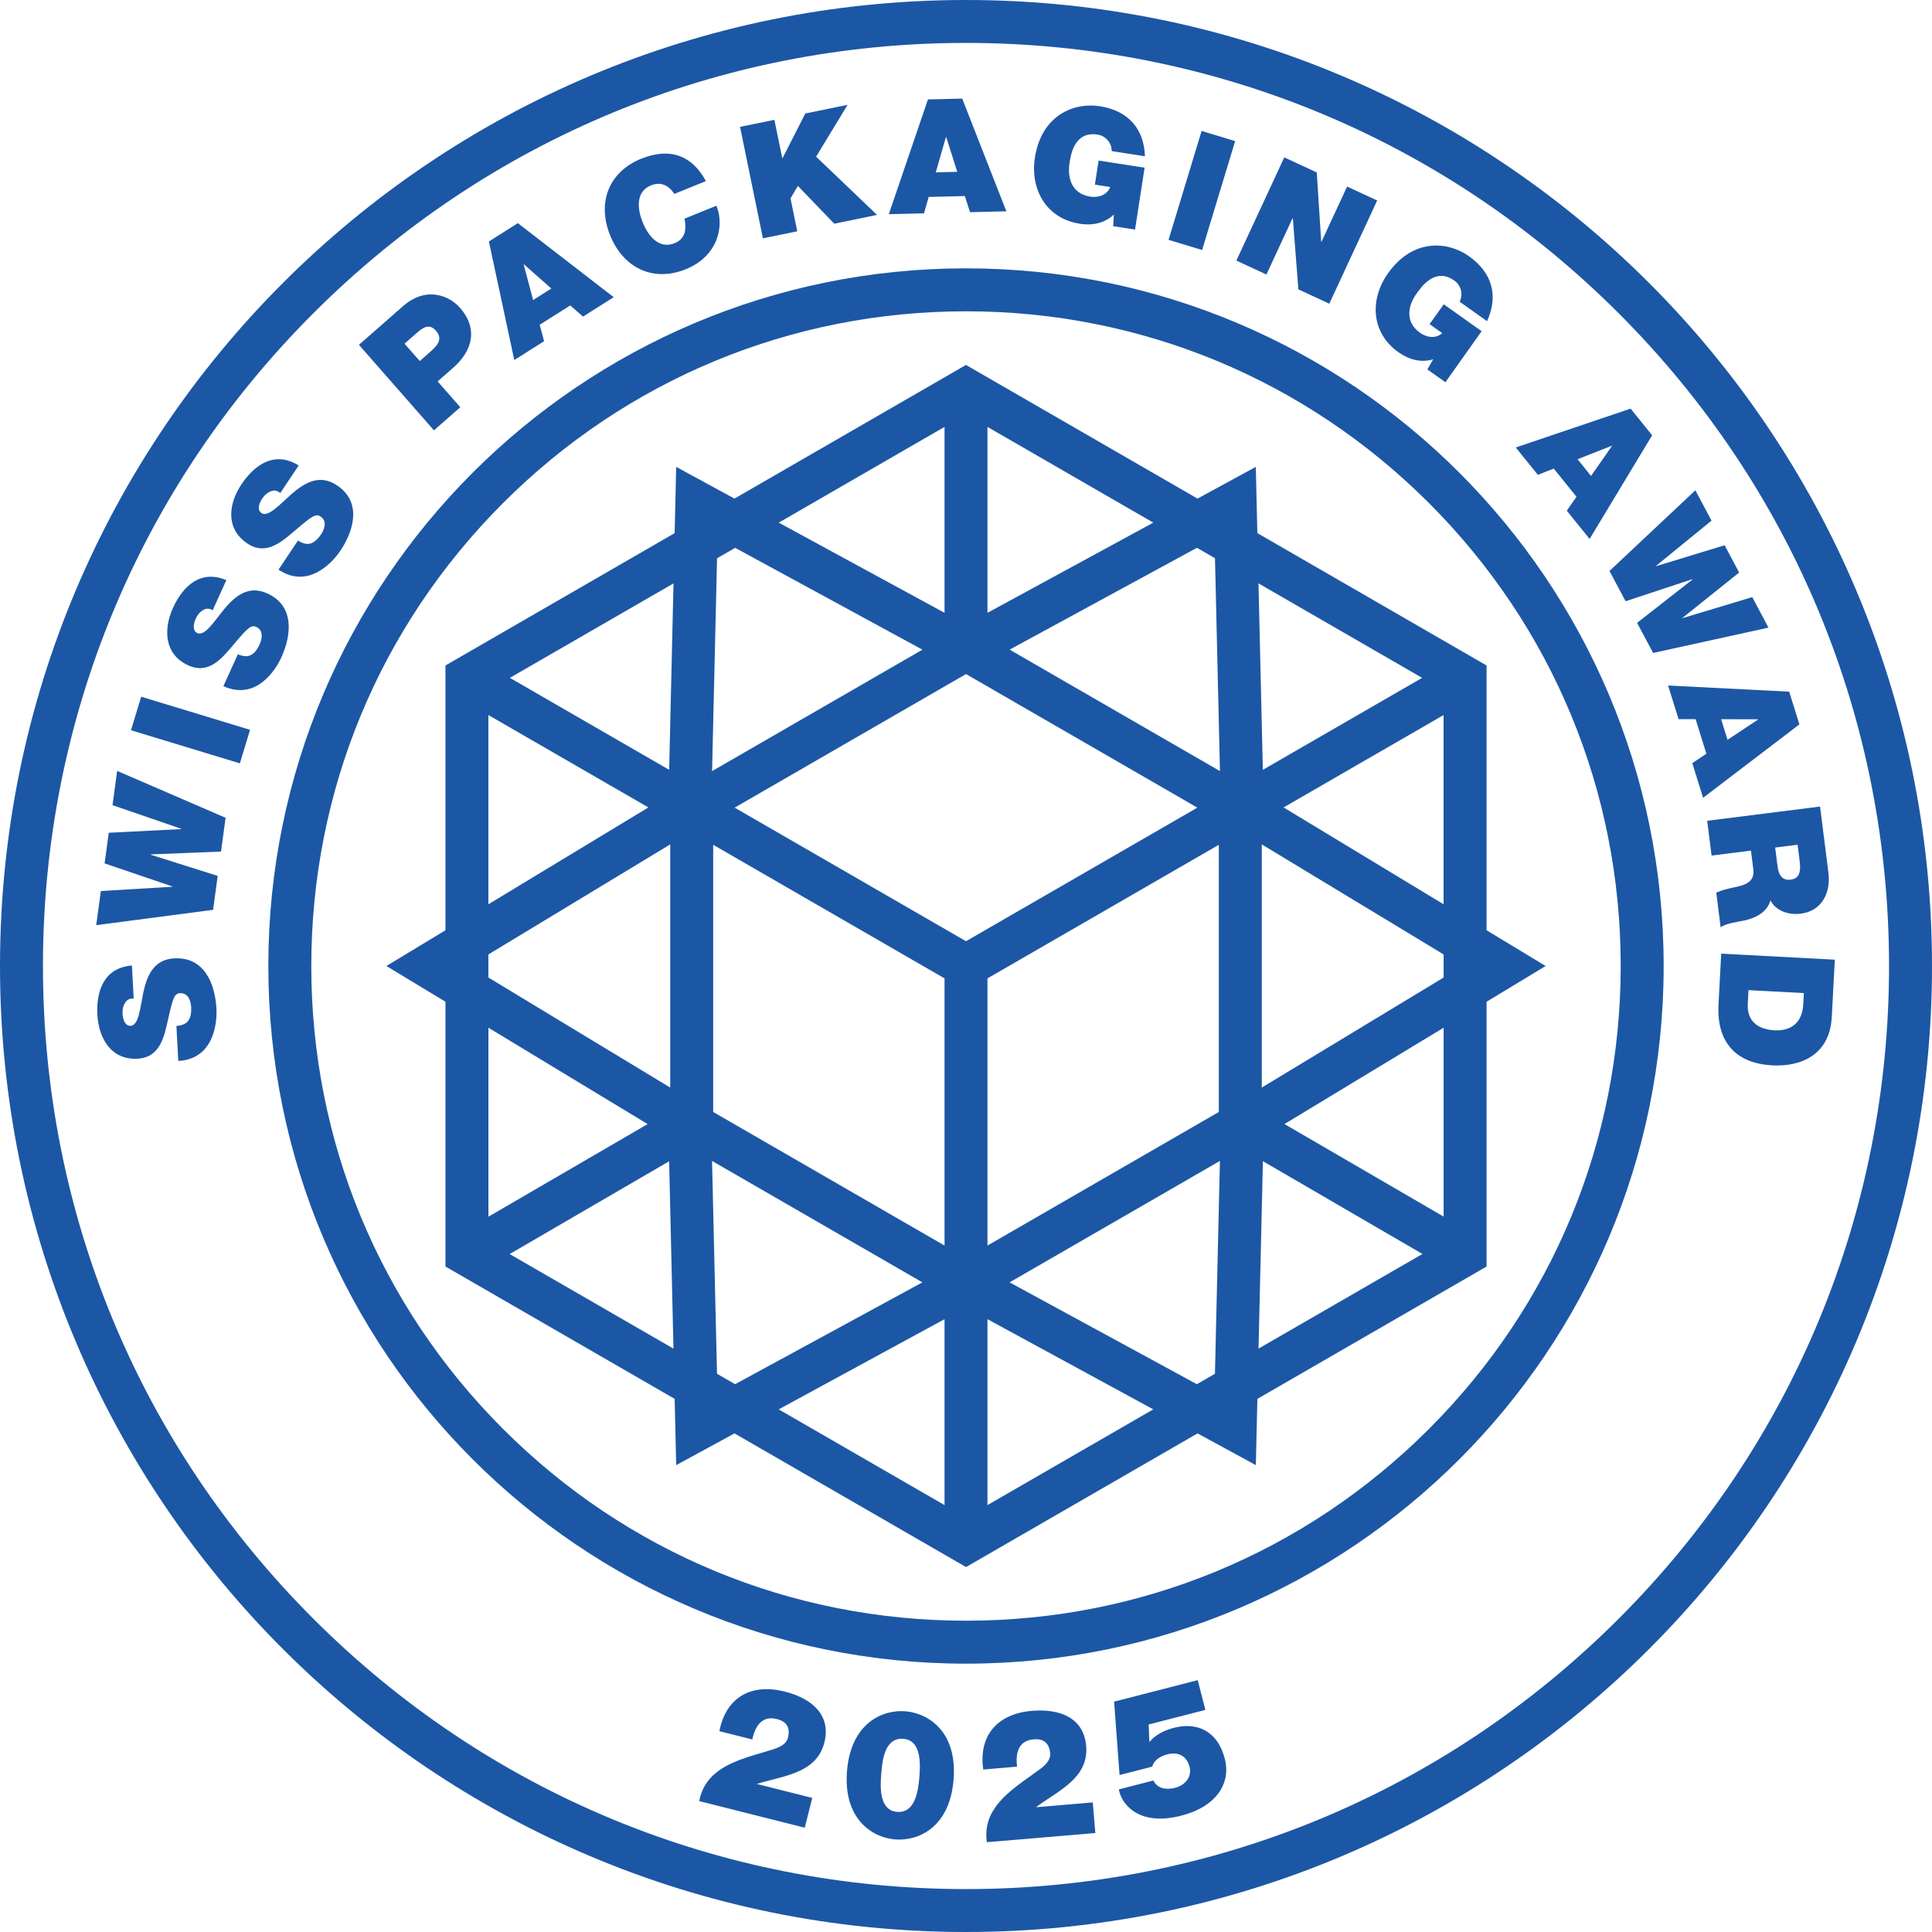 <?xml version="1.0" encoding="UTF-8"?>
<svg id="Layer_2" data-name="Layer 2" xmlns="http://www.w3.org/2000/svg" viewBox="0 0 560 560">
  <defs>
    <style>
      .cls-1 {
        fill: #1c57a5;
      }
    </style>
  </defs>
  <g id="Layer_1-2" data-name="Layer 1">
    <g>
      <path class="cls-1" d="M280,0C125.36,0,0,125.36,0,280s125.36,280,280,280,280-125.36,280-280S434.64,0,280,0ZM469.19,469.19c-50.54,50.53-117.72,78.37-189.19,78.37s-138.66-27.83-189.19-78.37c-50.53-50.53-78.36-117.72-78.36-189.19s27.83-138.66,78.36-189.19C141.34,40.28,208.53,12.44,280,12.44s138.66,27.83,189.19,78.37c50.53,50.53,78.36,117.72,78.36,189.19s-27.83,138.66-78.36,189.19Z"/>
      <path class="cls-1" d="M50.55,277.78c-6.09.33-7.91,5.06-8.99,9.79-.95,4.68-1.33,9.51-3.63,9.77-1.85.1-2.34-2.14-2.41-3.52-.06-1.06.12-2.13.67-3.04.51-.91,1.31-1.46,2.56-1.34l-.52-9.59c-7.97.67-10.39,7.18-10,14.33.37,6.78,4,13.1,11.61,12.69,6.64-.36,7.75-6.39,8.94-11.68,1.3-5.76,1.73-7.22,3.4-7.31,2.44-.13,3.14,2.37,3.23,4.03.1,1.89-.19,4.13-2.13,4.97-.63.27-1.36.45-2.15.49l.55,10.15c10.52-.57,11.26-11.44,11.06-15.13-.4-7.38-3.6-15.07-12.18-14.6Z"/>
      <polygon class="cls-1" points="32.61 233.38 52.52 240.23 52.5 240.32 31.52 241.38 30.32 250.26 49.96 256.94 49.95 257.03 29.23 258.27 27.89 268.16 61.77 263.72 63.1 253.88 43.66 247.74 43.68 247.65 64.06 246.83 65.39 237.04 33.96 223.45 32.61 233.38"/>
      <rect class="cls-1" x="50.14" y="195.1" width="10.16" height="32.98" transform="translate(-163.28 202.89) rotate(-73.09)"/>
      <path class="cls-1" d="M77.48,172.01c-5.55-2.52-9.35.83-12.49,4.53-3,3.71-5.57,7.82-7.73,6.99-1.68-.76-1.09-2.98-.51-4.24.44-.97,1.09-1.84,2-2.39.87-.57,1.83-.69,2.89,0l3.96-8.75c-7.37-3.09-12.52,1.57-15.48,8.09-2.8,6.18-2.5,13.47,4.44,16.61,6.06,2.75,9.82-2.09,13.32-6.23,3.82-4.51,4.87-5.6,6.38-4.91,2.23,1.01,1.68,3.55,1,5.07-.78,1.72-2.08,3.57-4.19,3.42-.69-.06-1.41-.23-2.13-.56l-4.19,9.25c9.59,4.34,15.27-4.94,16.79-8.31,3.05-6.73,3.77-15.02-4.06-18.57Z"/>
      <path class="cls-1" d="M71.66,157.51c5.53,3.69,10.03-.47,14.15-3.99,4.5-3.83,5.71-4.74,7.1-3.81,2.03,1.36,1.09,3.78.16,5.16-1.05,1.57-2.63,3.19-4.69,2.7-.67-.17-1.36-.46-2.01-.9l-5.64,8.45c8.76,5.84,15.87-2.4,17.92-5.47,4.1-6.14,6.16-14.21-.99-18.98-5.07-3.38-9.36-.7-13.06,2.44-3.56,3.17-6.77,6.81-8.76,5.64-1.54-1.03-.59-3.11.18-4.26.59-.88,1.37-1.64,2.36-2.04.95-.42,1.92-.38,2.86.46l5.33-7.99c-6.77-4.24-12.61-.48-16.59,5.47-3.77,5.64-4.66,12.88,1.68,17.11Z"/>
      <path class="cls-1" d="M133.43,118.05l-6.58-7.5,4.51-3.96c5.7-4.99,7.22-11.37,1.99-17.35-3.07-3.51-9.76-6.43-16.53-.5l-12.78,11.21,21.74,24.79,7.64-6.7ZM124.62,102.06l-2.95,2.59-4.42-5.03,3.4-2.99c1.88-1.64,3.73-3.03,5.71-.77,2.22,2.53.2,4.5-1.75,6.2Z"/>
      <path class="cls-1" d="M157.7,98.9l-1.27-4.77,8.86-5.6,3.69,3.24,8.9-5.63-27.78-21.46-8.39,5.31,7.36,34.37,8.63-5.46ZM151.87,76.62l7.93,7.01-5.27,3.33-2.74-10.29.08-.05Z"/>
      <path class="cls-1" d="M198.88,78c8.94-3.64,11.28-12.22,8.78-18.38l-9.24,3.76c.58,3.15.27,5.82-2.89,7.11-4.41,1.79-7.56-1.91-9.23-6.02-1.67-4.11-2-8.96,2.41-10.75,3.89-1.58,6.08,1.46,6.74,2.49l9.15-3.72c-3.95-7.37-10.3-9.87-18.74-6.49-9.41,3.83-12.87,12.71-8.98,22.3,3.67,9.02,12.11,13.72,21.99,9.7Z"/>
      <polygon class="cls-1" points="231.09 67.04 229.13 57.49 231.27 53.89 241.81 64.84 254.21 62.29 236.55 45.41 245.68 30.38 233.42 32.9 226.83 45.84 226.75 45.86 224.46 34.73 214.51 36.77 221.13 69.08 231.09 67.04"/>
      <path class="cls-1" d="M269.19,57.08l10.48-.25,1.5,4.67,10.53-.25-12.8-32.67-9.93.24-11.34,33.26,10.2-.25,1.36-4.75ZM274.18,39.73h.09s3.2,10.08,3.2,10.08l-6.23.15,2.94-10.23Z"/>
      <path class="cls-1" d="M312.95,64.86c3.6.56,7.21-.1,9.9-2.68l-.19,3.38,6.34.98,2.77-17.94-13.33-2.06-1.08,6.98,4.43.68c-.88,2.34-3.43,3.16-5.76,2.8-6.07-.94-6.52-6.48-6.05-9.53.34-2.24,1.24-9.53,8.13-8.46,2.37.37,4.12,2.37,4.12,4.79l9.63,1.49c-.27-7.94-4.78-13.22-13.14-14.51-7.3-1.13-16.83,2.49-18.75,14.91-1.43,9.26,3.35,17.67,12.98,19.15Z"/>
      <rect class="cls-1" x="331.87" y="50.13" width="32.98" height="10.16" transform="translate(194.38 372.53) rotate(-73.12)"/>
      <polygon class="cls-1" points="374.66 63.23 374.74 63.27 376.34 83.87 385.3 88.03 399.18 58.12 390.47 54.07 383.04 70.08 382.96 70.04 381.67 49.99 372.25 45.62 358.37 75.53 367.08 79.57 374.66 63.23"/>
      <path class="cls-1" d="M405.37,102.1c2.97,2.11,6.49,3.14,10.05,2.04l-1.69,2.94,5.23,3.71,10.5-14.79-10.99-7.8-4.09,5.76,3.65,2.59c-1.83,1.7-4.48,1.29-6.4-.07-5.01-3.55-2.93-8.71-1.14-11.23,1.31-1.84,5.37-7.96,11.05-3.93,1.96,1.39,2.62,3.96,1.54,6.13l7.94,5.64c3.31-7.22,1.64-13.95-5.25-18.84-6.02-4.28-16.16-5.3-23.43,4.94-5.43,7.64-4.91,17.29,3.03,22.93Z"/>
      <path class="cls-1" d="M450.37,135.83l6.58,8.16-2.8,4.04,6.61,8.19,18.12-30.05-6.24-7.73-33.29,11.26,6.41,7.94,4.59-1.81ZM467.16,129.21l.06.07-6.05,8.68-3.91-4.85,9.91-3.9Z"/>
      <polygon class="cls-1" points="471.18 174.27 490.54 167.88 490.58 167.97 474.52 180.54 479.17 189.26 512.6 181.92 507.9 173.08 487.75 179.15 487.7 179.07 504.1 165.95 499.89 158.04 480.05 164.1 480.01 164.02 496.09 150.91 491.41 142.11 466.52 165.5 471.18 174.27"/>
      <path class="cls-1" d="M518.6,200.48l-35.1-1.78,3.04,9.75h4.94s3.12,10.02,3.12,10.02l-4.08,2.73,3.13,10.05,27.91-21.28-2.95-9.48ZM500.73,214.42l-1.85-5.95,10.65.02.03.09-8.82,5.85Z"/>
      <path class="cls-1" d="M502.41,257.26c-1.68.35-3.35.75-4.94,1.46l1.27,10.08c1.3-1.14,5.33-1.65,6.87-1.99,4.03-.88,6.84-2.96,7.55-5.84,1.66,3.19,5.43,4.29,8.82,3.86,6.18-.78,8.71-6.17,8-11.86l-2.43-19.19-32.71,4.13,1.27,10.08,11.41-1.44.68,5.36c.5,3.99-2.71,4.72-5.79,5.34ZM521.04,244.85l.6,4.72c.49,3.85-.56,5.15-2.62,5.4-2.93.37-3.58-2.15-3.81-4.03l-.67-5.27,6.5-.82Z"/>
      <path class="cls-1" d="M498.9,276.42l-.78,14.67c-.61,11.48,5.47,17.17,15.62,17.71,8.3.44,16.62-3.05,17.21-13.98l.88-16.65-32.93-1.75ZM522.68,291.09c-.39,7.38-6.19,7.67-8.26,7.56-3.09-.16-8.16-1.4-7.82-7.68l.21-3.97,16.05.85-.17,3.23Z"/>
      <path class="cls-1" d="M227.34,490.29c-9.54-2.4-16.92,1.62-18.82,11.5l9.54,2.4c.94-4.35,3.1-6.94,7.16-5.91,2.38.6,4,2.14,3.18,5.39-.64,2.54-3.95,3.27-6.06,3.92-5.26,1.59-10.91,3.02-14.94,6.38-2.38,1.94-4.07,4.59-4.74,8.09l30.6,7.71,2.18-8.63-15.99-4.03v-.05c7.75-2.42,17.23-3,19.51-12.03,1.89-7.51-3.04-12.59-11.61-14.75Z"/>
      <path class="cls-1" d="M262.39,496.02c-6.52-.52-15.76,3.36-16.88,17.34-1.12,13.98,7.38,19.28,13.96,19.81,6.57.53,15.81-3.35,16.93-17.34,1.12-13.98-7.38-19.28-14.01-19.81ZM266.49,515.04c-.31,3.86-1.16,10.57-6.43,10.14-5.27-.42-4.93-7.22-4.63-11.03.32-3.96,1.01-10.58,6.43-10.14,5.22.42,4.93,7.27,4.63,11.03Z"/>
      <path class="cls-1" d="M300.32,523.84v-.05c6.52-4.81,15.3-8.44,14.51-17.72-.65-7.72-6.97-10.91-15.78-10.17-9.8.83-15.48,7.03-14.05,17l9.8-.83c-.53-4.42.67-7.57,4.84-7.92,2.45-.21,4.47.72,4.76,4.06.22,2.61-2.68,4.38-4.46,5.68-4.46,3.21-9.33,6.41-12.05,10.89-1.62,2.61-2.36,5.66-1.85,9.19l31.45-2.66-.75-8.87-16.43,1.39Z"/>
      <path class="cls-1" d="M340.44,500.77c-2.64.68-5.41,1.88-7.17,4.06l-.13-.07-.19-4.92,16.43-4.22-2.21-8.62-24.24,6.23,1.58,21.27,9.43-2.42c.65-1.9,2.15-2.99,4.53-3.6,3.04-.78,5.54.52,6.33,3.62.73,2.84-1.17,5.33-4.16,6.1-1.57.4-3.08.41-4.31-.14-.9-.36-1.57-1.06-2.02-1.97l-9.99,2.57c.49,3.6,5.14,10.95,18.07,7.62,10.19-2.62,14.46-9.34,12.63-16.49-2.14-8.31-8.3-10.62-14.58-9.01Z"/>
      <path class="cls-1" d="M280,77.78c-111.68,0-202.22,90.54-202.22,202.22s90.54,202.22,202.22,202.22,202.22-90.54,202.22-202.22-90.54-202.22-202.22-202.22ZM414.19,414.19c-35.84,35.84-83.5,55.58-134.19,55.58s-98.35-19.74-134.19-55.58c-35.84-35.84-55.58-83.5-55.58-134.19s19.74-98.35,55.58-134.19c35.84-35.84,83.5-55.58,134.19-55.58s98.35,19.74,134.19,55.58c35.84,35.84,55.58,83.5,55.58,134.19s-19.74,98.35-55.58,134.19Z"/>
      <path class="cls-1" d="M364.45,154.53l-.45-19.2-16.9,9.19-67.11-38.74-67.1,38.74-16.89-9.19-.45,19.2-66.43,38.36v76.75s-17.12,10.36-17.12,10.36l17.12,10.36v76.75l66.43,38.36.45,19.2,16.9-9.19,67.11,38.74,67.1-38.74,16.9,9.19.45-19.2,66.43-38.36v-76.75l17.12-10.36-17.12-10.36v-76.75s-66.43-38.36-66.43-38.36ZM346.92,401.22l-54.29-29.52,60.97-35.2-1.44,61.69-5.25,3.03ZM207.83,398.19l-1.44-61.69,60.97,35.2-54.29,29.52-5.25-3.03ZM141.56,276.65l52.71-31.9v70.49s-52.71-31.9-52.71-31.9v-6.69ZM213.08,158.79l54.29,29.52-60.97,35.2,1.44-61.69,5.25-3.03ZM280,181.01h0,0s0,0,0,0ZM352.17,161.81l1.44,61.69-60.97-35.2,54.29-29.52,5.25,3.03ZM280,195.38l67.06,38.72-67.06,38.72-67.06-38.72,67.06-38.72ZM206.72,244.87l67.06,38.72v77.44l-67.06-38.72v-77.44ZM286.22,283.59l67.06-38.72v77.44s-67.06,38.72-67.06,38.72v-77.44ZM193.78,329.49h0s0,0,0,0h0ZM365.73,315.24v-70.49s52.71,31.9,52.71,31.9v6.69l-52.71,31.9ZM366.3,329.45l-.08.14v-.09s.08-.05.08-.05ZM372.05,234.04l46.38-26.78v54.85s-46.38-28.07-46.38-28.07ZM412.21,196.48l-46.17,26.66-1.26-54.04,47.43,27.38ZM286.22,177.63v-53.89l48.07,27.75-48.07,26.14ZM273.78,123.74v53.89l-48.06-26.14,48.06-27.75ZM193.96,223.14l-46.17-26.66,47.43-27.38-1.26,54.04ZM141.56,207.26l46.38,26.78-46.38,28.07v-54.85ZM187.72,325.82l-46.15,26.85v-54.78l46.15,27.93ZM147.73,363.49l46.22-26.89,1.26,54.31-47.49-27.42ZM273.78,382.37v53.89l-48.07-27.75,48.07-26.14ZM286.22,436.26v-53.89l48.06,26.14-48.06,27.75ZM366.05,336.57l46.25,26.9-47.51,27.43,1.27-54.34ZM418.44,352.64l-46.13-26.83,46.13-27.92v54.75Z"/>
    </g>
  </g>
</svg>